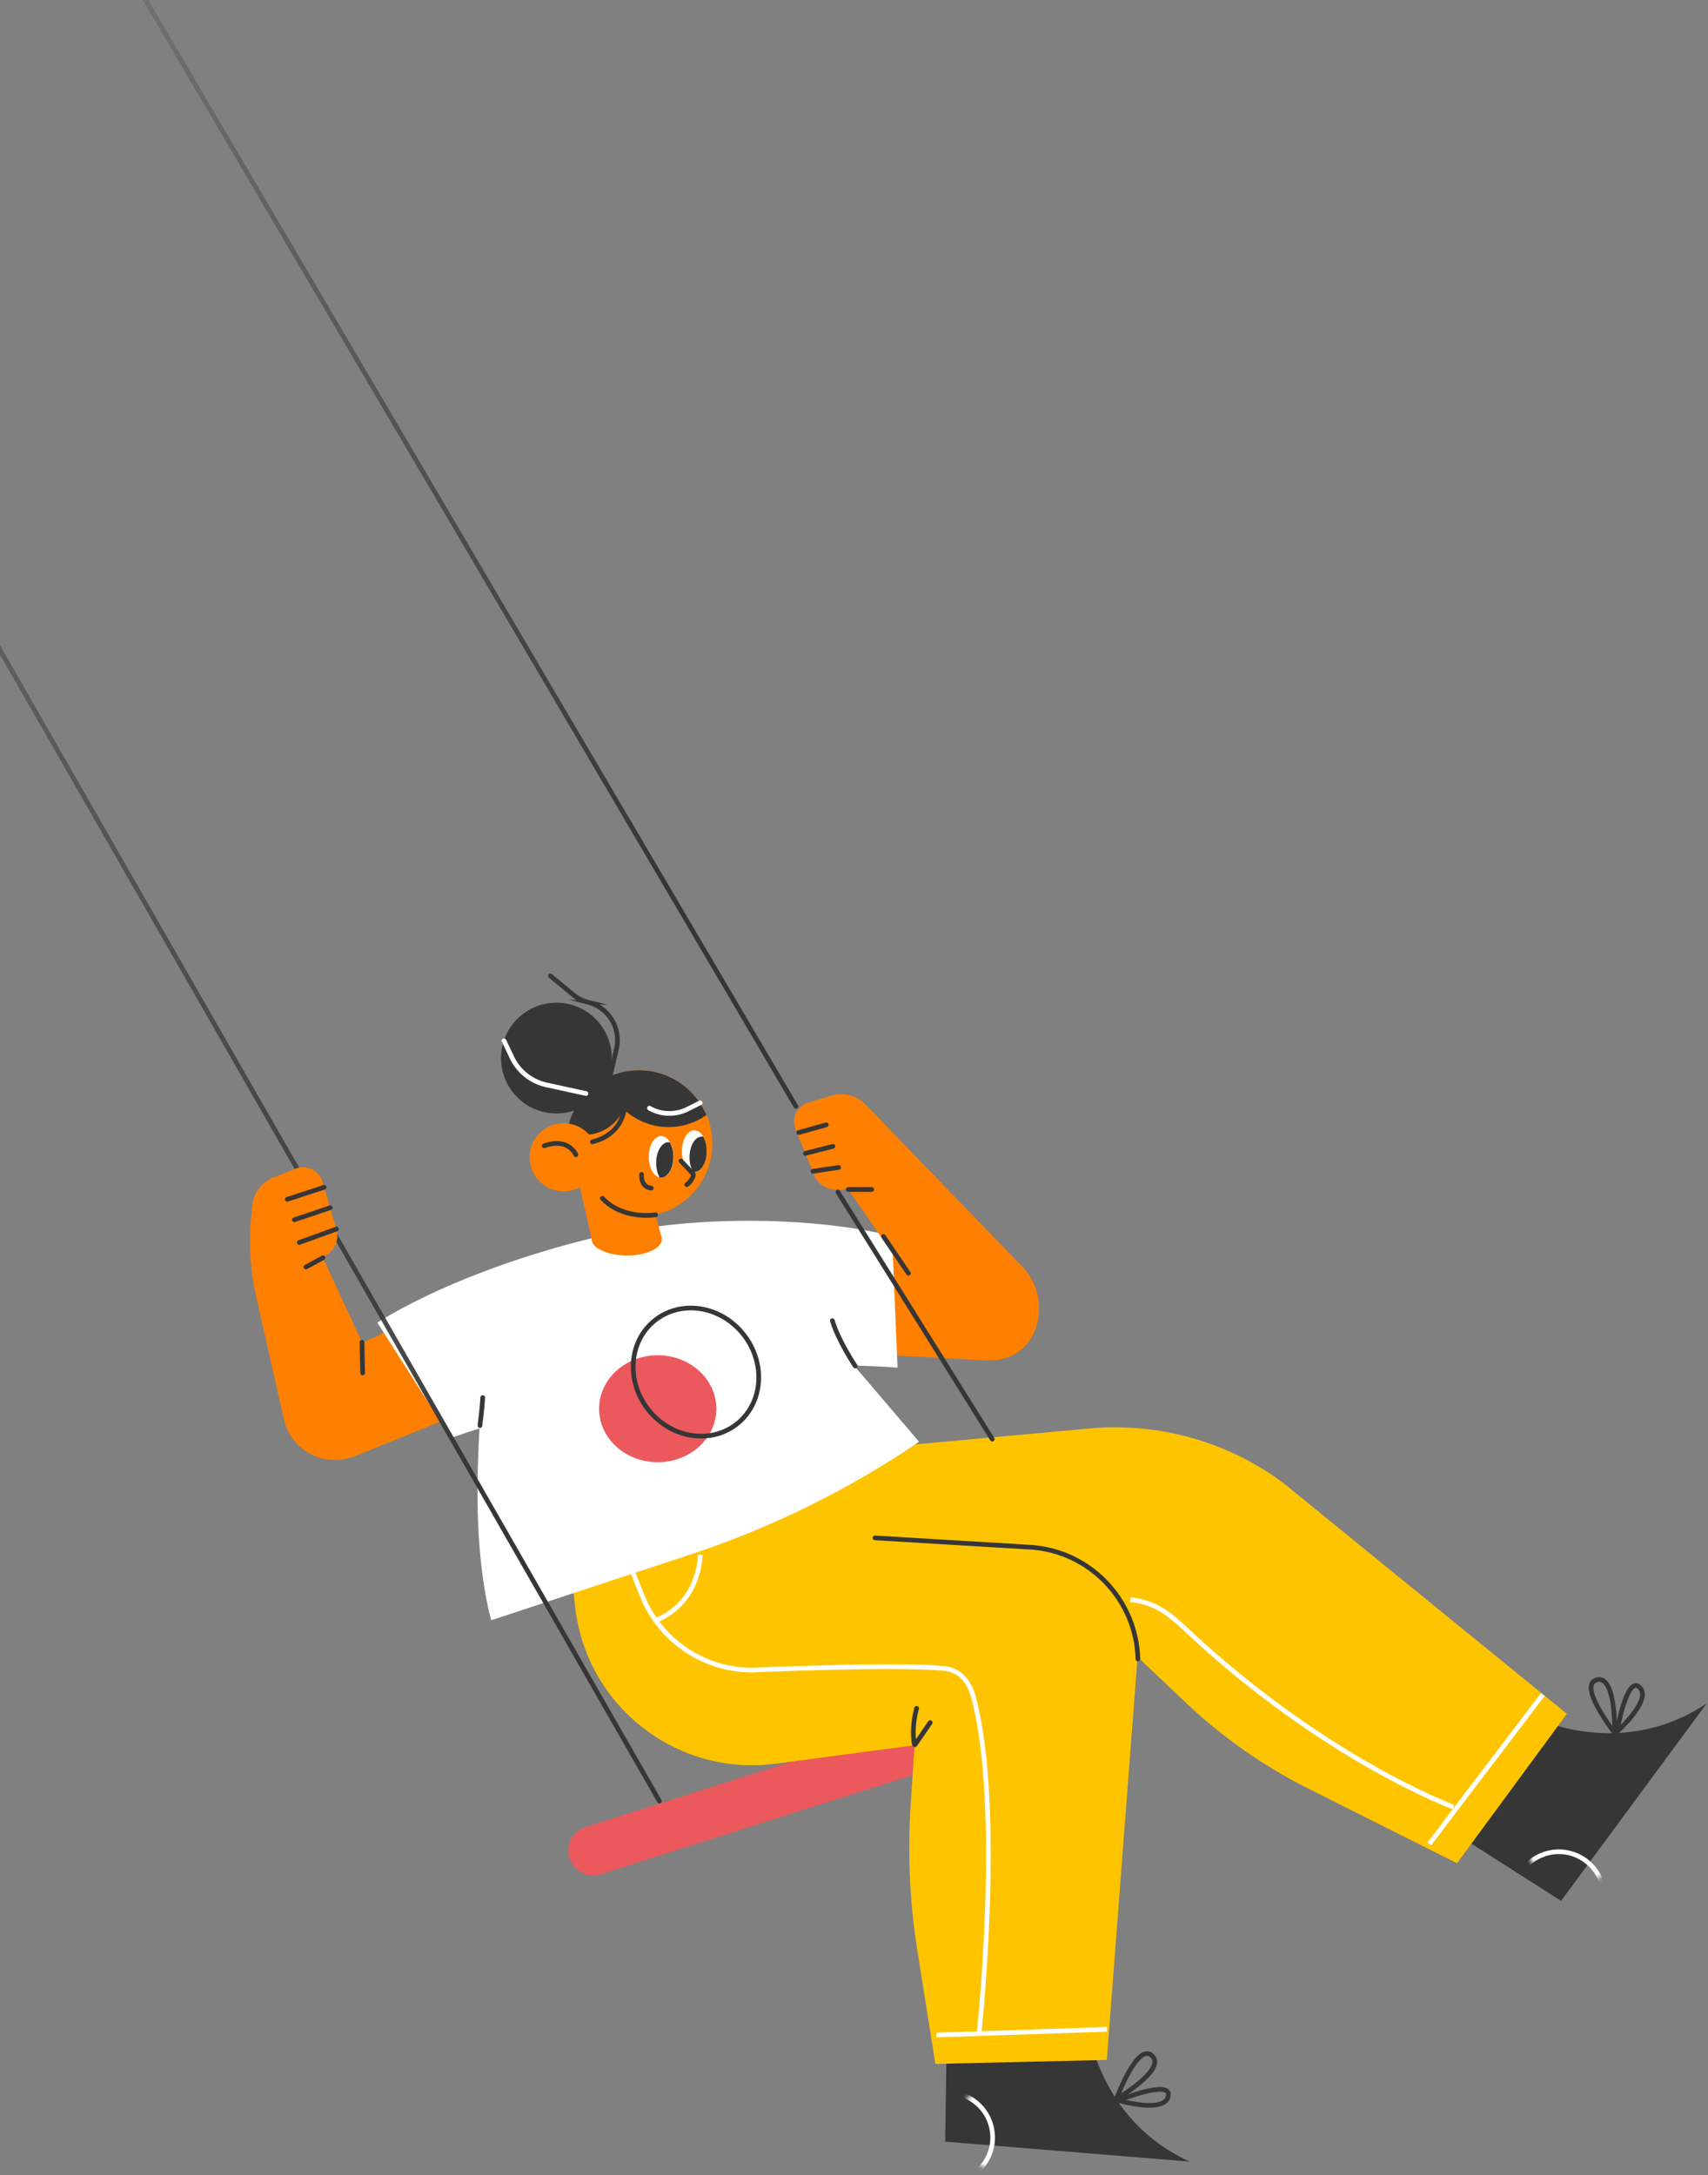 <svg xmlns="http://www.w3.org/2000/svg" width="366" height="466" fill="none"><rect width="100%" height="100%" fill="#808080" stroke="none"/><g clip-path="url(#a)"><path fill="#FF7F00" d="m101.258 301.784-25.606 10.352s-6.41-21.258-5.784-21.073c.663.147 26.969-12.379 26.969-12.379zM211.824 291.505l-28.184-1.547.184-21.222h18.9z"/><path fill="#363636" d="M328.246 367.731s18.716 9.727 37.469-2.763l-31.206 42.295-24.979-15.952z"/><mask id="b" width="63" height="40" x="317" y="368" maskUnits="userSpaceOnUse" style="mask-type:luminance"><path fill="#fff" d="M343.517 368.45s13.569 16.149 35.674 11.786l-45.017 27.134-16.973-24.298z"/></mask><g mask="url(#b)"><path stroke="#fff" stroke-miterlimit="10" d="M330.33 415.308c-4.925-2.04-7.264-7.687-5.224-12.612s7.687-7.264 12.613-5.224 7.264 7.687 5.224 12.612-7.687 7.264-12.613 5.224Z"/></g><path stroke="#363636" stroke-linecap="round" stroke-miterlimit="10" d="M346.483 371.01s7.626-6.779 4.863-9.506c-2.726-2.763-4.863 9.506-4.863 9.506ZM346.006 371.268s.295-11.9-3.536-11.421c-4.9.663 3.536 11.421 3.536 11.421Z"/><path fill="#363636" d="M232.894 432.722s1.584 21.037 22.032 30.395l-52.39-4.274.442-29.621z"/><mask id="c" width="44" height="56" x="202" y="432" maskUnits="userSpaceOnUse" style="mask-type:luminance"><path fill="#fff" d="M241.463 450.701s-8.962 19.098 4.243 37.298l-43.502-29.508 14.947-25.577z"/></mask><g mask="url(#c)"><path stroke="#fff" stroke-miterlimit="10" d="M198.311 466.362a9.653 9.653 0 0 1-3.66-13.151c2.62-4.642 8.508-6.281 13.15-3.66s6.282 8.509 3.661 13.151-8.509 6.281-13.151 3.66Z"/></g><path stroke="#363636" stroke-linecap="round" stroke-miterlimit="10" d="M239.679 450.001s9.763 2.91 10.648-.848c.921-3.831-10.648.848-10.648.848ZM239.237 449.706s10.279-6.005 7.848-9.026c-3.132-3.832-7.848 9.026-7.848 9.026Z"/><path fill="#EB595D" d="m128.705 401.553 97.779-31.058-3.5-10.021-97.484 30.947c-2.837.921-4.385 3.979-3.39 6.816.958 2.726 3.869 4.2 6.595 3.316"/><path fill="#FFC400" d="m120.75 322.379 2.505 21.958c2.432 21.258 21.811 36.363 43.032 33.527l29.695-3.943-.847 12.969a140.4 140.4 0 0 0 1.473 31.205l3.832 24.095 36.732-.847 6.594-86.359 10.169 9.653a110.3 110.3 0 0 0 26.416 18.569l31.868 15.989 23.543-32.016-60.937-49.59a60.48 60.48 0 0 0-41.448-11.531l-64.511 5.895z"/><path stroke="#363636" stroke-linecap="round" stroke-miterlimit="10" d="M243.836 355.427c-.332-12.785-10.426-23.211-23.174-23.948l-33.158-1.989"/><path stroke="#fff" stroke-miterlimit="10" d="m132.87 329.932 4.679 11.826c3.832 9.69 13.227 16.063 23.653 16.063 0 0 30.174-1.363 41.042-.368 3.464.295 5.49 2.874 6.374 6.226 6.411 24.021 1.142 72.432 1.142 72.432"/><path fill="#fff" d="m159.285 264.758 37.653 44.137a196.7 196.7 0 0 1-49.369 24.279l-42.295 13.963s-2.948-9.432-2.948-27.079c0-23.874 4.127-46.569 4.127-46.569s19.158-10.316 52.832-8.731"/><path fill="#fff" d="m80.847 283.363 15.769 24.721s50.916-18.532 95.716-15.068l-1.179-28.185s-15.768-4.458-40.637-2.984c-8.216.479-17.426 1.769-27.3 4.347-11.458 3.022-28.663 8.695-42.369 17.169"/><path fill="#FF7F00" d="m173.212 236.241 5.011-1.51a7.14 7.14 0 0 1 7.184 1.842l33.6 34.742c3.611 3.721 4.643 9.285 2.616 14.074-.037.037-.037.111-.073.147-3.169 7.185-13.079 7.958-17.537 1.511l-22.253-32.2h-2.505c-2.064.073-3.979-1.142-4.753-3.058l-4.016-9.763c-.958-2.358.295-5.048 2.726-5.785"/><path stroke="#363636" stroke-linecap="round" stroke-miterlimit="10" d="m189.31 264.905 5.342 7.884M212.633 308.342l-33.085-52.943"/><path stroke="url(#d)" stroke-linecap="round" stroke-miterlimit="10" d="M170.555 237.052-53.495-144"/><path stroke="url(#e)" stroke-linecap="round" stroke-miterlimit="10" d="m141.305 385.895-301.304-525.901"/><path fill="#FF7F00" d="M54.944 278.021a54.9 54.9 0 0 1-1.105-17.353l.22-2.394a7.12 7.12 0 0 1 4.422-5.932l4.863-1.953c2.358-.958 5.048.369 5.748 2.8l2.984 10.132a4.92 4.92 0 0 1-1.805 5.379l-1.069.774 12.563 27.152c2.763 6.006.11 13.153-6.115 15.474-6.374 2.358-13.337-1.437-14.811-8.031 0 .036-3.574-15.806-5.895-26.048"/><path stroke="#363636" stroke-linecap="round" stroke-miterlimit="10" d="m77.568 287.563.147 6.595M69.203 269.473l-3.647 1.99M72.078 263.32l-7.921 2.874M70.754 258.752l-7.663 2.579M69.46 254.368l-7.883 2.579M179.695 250.131l-5.489.811M178.477 245.6l-5.895 1.51M177.043 240.994l-5.895 1.658M199.332 369.058l-3.242 4.716c-.037.073-.111.037-.147-.037-.148-.7-.627-3.648.478-7.737M183.27 292.684s-3.648-5.453-4.901-9.726M102.844 305.432s.479-3.574.59-6.006"/><path fill="#FF7F00" d="M121.336 244.973c0 8.658 7 15.658 15.658 15.658s15.658-7 15.658-15.658c0-2.137-.442-4.2-1.215-6.079a15.615 15.615 0 0 0-14.443-9.579 15 15 0 0 0-3.684.442 14.6 14.6 0 0 0-3.537 1.326 15.58 15.58 0 0 0-8.179 11.274 12.4 12.4 0 0 0-.258 2.616"/><path fill="#FF7F00" d="m123.547 251.052 3.278 14.59.111.479c.184.479.553.921 1.142 1.326l13.742-2.137-4.052-15.216z"/><path stroke="#363636" stroke-linecap="round" stroke-miterlimit="10" d="M140.492 260.262s-6.889 1.216-11.421-3.536"/><path fill="#363636" d="M129.737 231.083a13.86 13.86 0 0 0 3.868 6.521 13.97 13.97 0 0 0 9.653 3.869c3.021 0 5.821-.958 8.105-2.579a15.61 15.61 0 0 0-14.442-9.579 15 15 0 0 0-3.684.442c-1.216.295-2.395.774-3.5 1.326"/><path fill="#363636" d="M121.558 242.357c1.142.516 2.395.774 3.721.774 3.758 0 7-2.285 8.363-5.527a8.9 8.9 0 0 0 .737-3.573 9.2 9.2 0 0 0-1.069-4.274 14.6 14.6 0 0 0-3.536 1.326c-4.274 2.248-7.406 6.374-8.216 11.274"/><path fill="#FF7F00" d="M113.805 250.062a7.295 7.295 0 1 1 13.965-4.228 7.295 7.295 0 0 1-13.965 4.228"/><path stroke="#363636" stroke-linecap="round" stroke-miterlimit="10" d="M123.398 247.405s-1.51-3.758-6.779-1.916"/><path fill="#363636" d="M117.333 238.406c-6.468-1.049-10.86-7.143-9.81-13.611 1.05-6.467 7.143-10.859 13.611-9.809 6.467 1.049 10.859 7.143 9.809 13.61-1.049 6.468-7.143 10.86-13.61 9.81"/><path stroke="#363636" stroke-linecap="round" stroke-miterlimit="10" d="m130.291 232.521 1.805-7.774c1.032-4.421-1.658-8.879-6.079-10.021a8 8 0 0 1-3.205-1.621l-4.863-4.016"/><path fill="#FF7F00" d="M126.825 265.494v.111c0 .147.037.331.111.479.184.479.553.921 1.142 1.326 1.363.958 3.648 1.584 6.263 1.584 4.127 0 7.479-1.547 7.479-3.463v-.221c-.258-1.805-3.5-3.242-7.479-3.242-4.163-.037-7.516 1.511-7.516 3.426"/><path stroke="#fff" stroke-linecap="round" stroke-miterlimit="10" d="m125.57 234.289-8.437-1.842a10.77 10.77 0 0 1-7.442-5.895l-1.694-3.573M150.035 236.278l-2.726 1.363a8.7 8.7 0 0 1-7.811-.036l-.331-.185"/><path fill="#fff" d="M146.132 246.631c0 2.284 1.032 4.2 2.358 4.421.111.037.184.037.295.037 1.474 0 2.653-1.99 2.653-4.458 0-1.216-.295-2.284-.737-3.095-.479-.847-1.142-1.363-1.916-1.363-1.474 0-2.653 1.989-2.653 4.458"/><path fill="#363636" d="M147.753 247.957c0 1.216.295 2.285.737 3.095.111.037.184.037.295.037 1.474 0 2.653-1.989 2.653-4.458 0-1.216-.295-2.284-.737-3.095-.111-.036-.185-.036-.295-.036-1.474 0-2.653 1.989-2.653 4.457"/><path fill="#fff" d="M139.023 247.847c0 2.284 1.031 4.2 2.358 4.421.11.037.184.037.294.037 1.474 0 2.653-1.989 2.653-4.458 0-1.216-.295-2.284-.737-3.095-.479-.847-1.142-1.363-1.916-1.363-1.473 0-2.652 1.99-2.652 4.458"/><path fill="#363636" d="M140.605 249.174c0 1.216.295 2.284.737 3.094.11.037.184.037.294.037 1.474 0 2.653-1.989 2.653-4.458 0-1.215-.295-2.284-.737-3.094-.11-.037-.184-.037-.295-.037-1.473 0-2.652 1.989-2.652 4.458"/><path stroke="#363636" stroke-linecap="round" stroke-miterlimit="10" d="m145.911 248.731 2.578 2.727c.332.368-.405 1.731-1.326 2.358M137.47 251.605s-.258 2.763 2.1 2.947"/><path fill="#EB595D" d="M140.937 313.279c-6.939 0-12.563-5.13-12.563-11.458s5.624-11.458 12.563-11.458c6.938 0 12.563 5.13 12.563 11.458s-5.625 11.458-12.563 11.458"/><path stroke="#363636" stroke-linecap="round" stroke-miterlimit="10" d="M159.358 285.942c4.827 6.153 4.163 14.737-1.473 19.158s-14.148 3.058-18.974-3.095-4.163-14.737 1.473-19.158c5.674-4.458 14.148-3.058 18.974 3.095Z"/><path stroke="#fff" stroke-miterlimit="10" d="m330.602 363.053-18.974 24.942-5.342 7.074M237.207 434.785 200.696 436M311.441 387.148s-27.742-10.169-57.695-38.39c-3.647-3.426-6.558-5.49-11.531-6.042"/><path stroke="#363636" stroke-linecap="round" stroke-miterlimit="10" d="M133.863 236.573s.221 6.263-6.927 8.069M186.801 254.847h-5.048"/><path stroke="#fff" stroke-miterlimit="10" d="M150.035 333.101c0 .81-.258 10.131-9.284 13.963"/></g><defs><linearGradient id="d" x1="-1.309" x2="143.691" y1="-50.5" y2="187" gradientUnits="userSpaceOnUse"><stop stop-color="#363636" stop-opacity="0"/><stop offset="1" stop-color="#363636"/></linearGradient><linearGradient id="e" x1="-89.819" x2="112.631" y1="-10.964" y2="312.148" gradientUnits="userSpaceOnUse"><stop stop-color="#363636" stop-opacity="0"/><stop offset="1" stop-color="#363636"/></linearGradient><clipPath id="a"><path fill="#fff" d="M0 0h366v466H0z"/></clipPath></defs></svg>